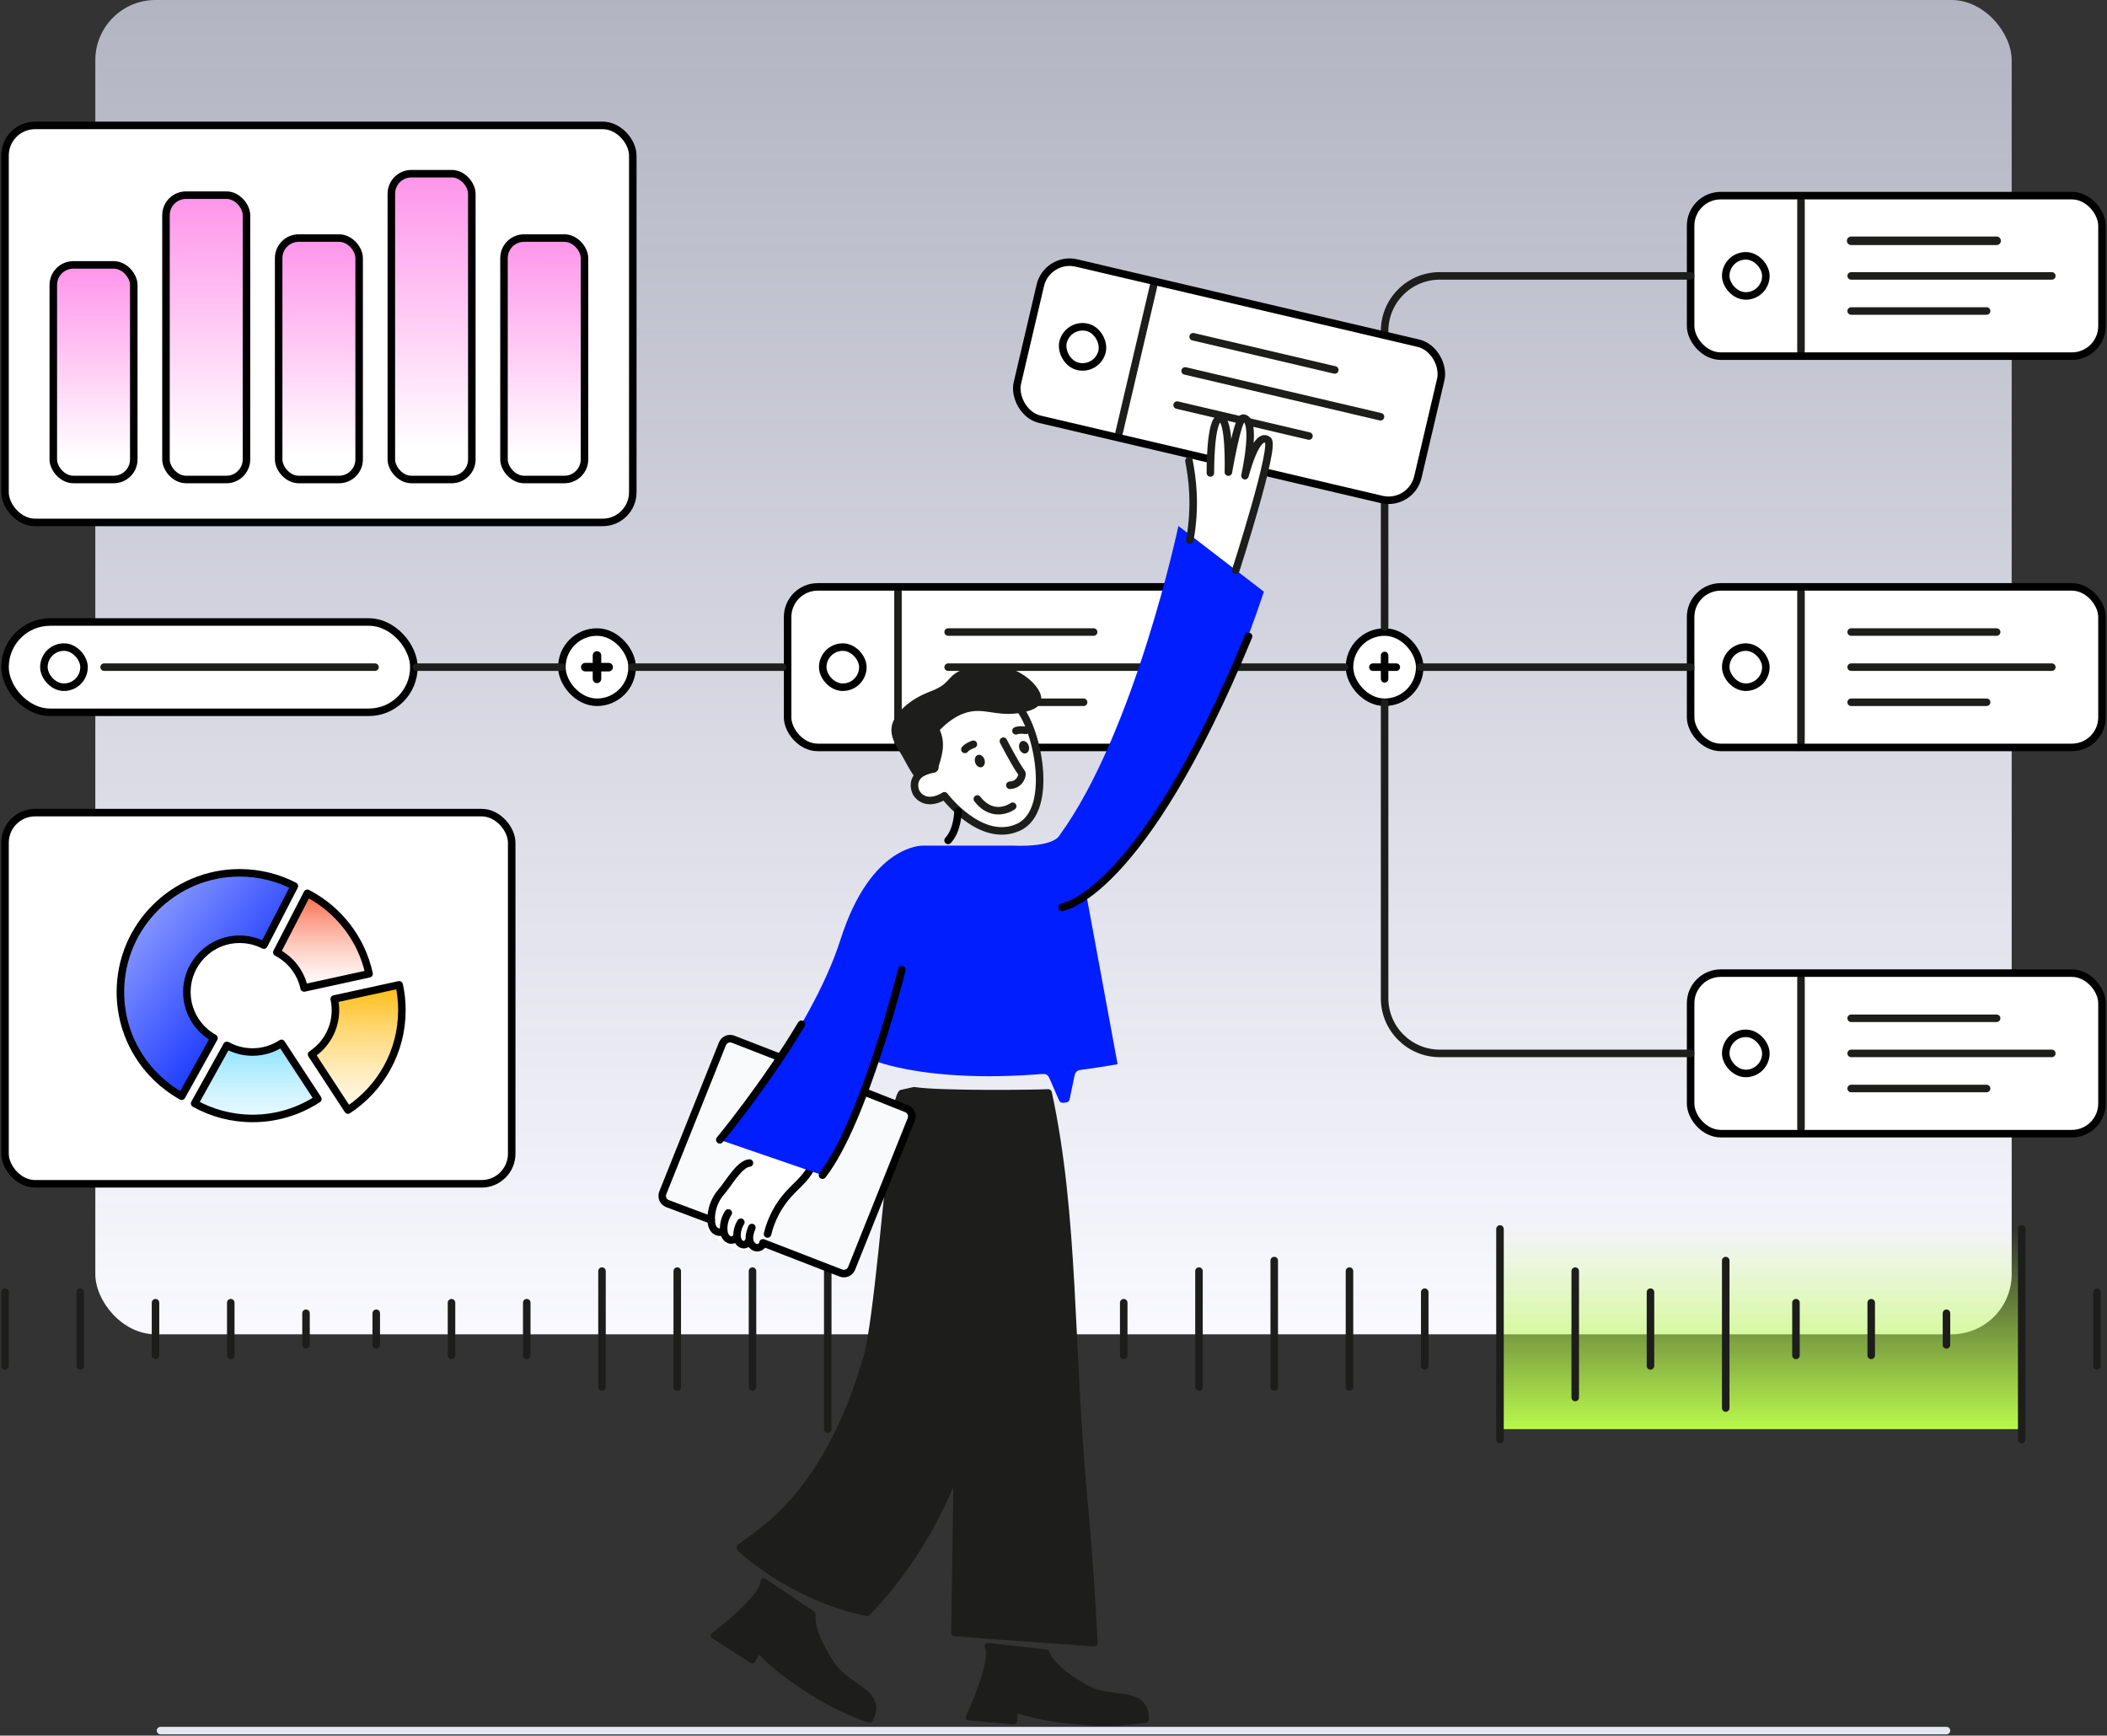 <svg width="420" height="346" viewBox="0 0 420 346" fill="none" xmlns="http://www.w3.org/2000/svg">
<rect x="0" y="0" width="420" height="346" fill="#333333" stroke="none"/>
<rect x="19" width="382" height="266" rx="12" fill="url(#paint0_linear_6289_63931)"/>
<rect x="1" y="124" width="81.5" height="18" rx="9" fill="white"/>
<g clip-path="url(#clip0_6289_63931)">
<rect x="8.75" y="129" width="8" height="8" rx="4" fill="white"/>
<mask id="mask0_6289_63931" style="mask-type:alpha" maskUnits="userSpaceOnUse" x="8" y="129" width="9" height="8">
<rect x="8.75" y="129" width="8" height="8" rx="1.5" fill="#D9D9D9"/>
</mask>
<g mask="url(#mask0_6289_63931)">
</g>
</g>
<rect x="8.75" y="129" width="8" height="8" rx="4" stroke="black" stroke-width="1.5" stroke-linecap="round" stroke-linejoin="round"/>
<path d="M20.75 133H74.75" stroke="#1D1D1B" stroke-width="1.5" stroke-linecap="round" stroke-linejoin="round"/>
<rect x="1" y="124" width="81.5" height="18" rx="9" stroke="black" stroke-width="1.5" stroke-linecap="round" stroke-linejoin="round"/>
<rect x="112" y="126" width="14" height="14" rx="7" fill="white"/>
<g clip-path="url(#clip1_6289_63931)">
<path d="M116.664 133H121.331" stroke="black" stroke-width="1.7" stroke-linecap="round" stroke-linejoin="round"/>
<path d="M119 130.667V135.333" stroke="black" stroke-width="1.7" stroke-linecap="round" stroke-linejoin="round"/>
</g>
<rect x="112" y="126" width="14" height="14" rx="7" stroke="black" stroke-width="1.5" stroke-linecap="round" stroke-linejoin="round"/>
<rect x="269" y="126" width="14" height="14" rx="7" fill="white"/>
<g clip-path="url(#clip2_6289_63931)">
<path d="M273.664 133H278.331" stroke="black" stroke-width="1.5" stroke-linecap="round" stroke-linejoin="round"/>
<path d="M276 130.667V135.333" stroke="black" stroke-width="1.5" stroke-linecap="round" stroke-linejoin="round"/>
</g>
<rect x="269" y="126" width="14" height="14" rx="7" stroke="black" stroke-width="1.5" stroke-linecap="round" stroke-linejoin="round"/>
<rect x="157" y="117" width="82" height="32" rx="6" fill="white"/>
<g clip-path="url(#clip3_6289_63931)">
<rect x="164" y="129" width="8" height="8" rx="4" fill="white"/>
<mask id="mask1_6289_63931" style="mask-type:alpha" maskUnits="userSpaceOnUse" x="164" y="129" width="8" height="8">
<rect x="164" y="129" width="8" height="8" rx="1.5" fill="#D9D9D9"/>
</mask>
<g mask="url(#mask1_6289_63931)">
</g>
</g>
<rect x="164" y="129" width="8" height="8" rx="4" stroke="black" stroke-width="1.5" stroke-linecap="round" stroke-linejoin="round"/>
<path d="M179 118V148" stroke="#1D1D1B" stroke-width="1.5" stroke-linecap="round" stroke-linejoin="round"/>
<path d="M189 126H218" stroke="#1D1D1B" stroke-width="1.5" stroke-linecap="round" stroke-linejoin="round"/>
<path d="M189 133H229" stroke="#1D1D1B" stroke-width="1.5" stroke-linecap="round" stroke-linejoin="round"/>
<path d="M189 140H216" stroke="#1D1D1B" stroke-width="1.5" stroke-linecap="round" stroke-linejoin="round"/>
<rect x="157" y="117" width="82" height="32" rx="6" stroke="black" stroke-width="1.5" stroke-linecap="round" stroke-linejoin="round"/>
<rect x="337" y="194" width="82" height="32" rx="6" fill="white"/>
<g clip-path="url(#clip4_6289_63931)">
<rect x="344" y="206" width="8" height="8" rx="4" fill="white"/>
<mask id="mask2_6289_63931" style="mask-type:alpha" maskUnits="userSpaceOnUse" x="344" y="206" width="8" height="8">
<rect x="344" y="206" width="8" height="8" rx="1.5" fill="#D9D9D9"/>
</mask>
<g mask="url(#mask2_6289_63931)">
</g>
</g>
<rect x="344" y="206" width="8" height="8" rx="4" stroke="black" stroke-width="1.5" stroke-linecap="round" stroke-linejoin="round"/>
<path d="M359 195V225" stroke="#1D1D1B" stroke-width="1.5" stroke-linecap="round" stroke-linejoin="round"/>
<path d="M369 203H398" stroke="#1D1D1B" stroke-width="1.5" stroke-linecap="round" stroke-linejoin="round"/>
<path d="M369 210H409" stroke="#1D1D1B" stroke-width="1.5" stroke-linecap="round" stroke-linejoin="round"/>
<path d="M369 217H396" stroke="#1D1D1B" stroke-width="1.5" stroke-linecap="round" stroke-linejoin="round"/>
<rect x="337" y="194" width="82" height="32" rx="6" stroke="black" stroke-width="1.5" stroke-linecap="round" stroke-linejoin="round"/>
<rect x="337" y="39" width="82" height="32" rx="6" fill="white"/>
<g clip-path="url(#clip5_6289_63931)">
<rect x="344" y="51" width="8" height="8" rx="4" fill="white"/>
<mask id="mask3_6289_63931" style="mask-type:alpha" maskUnits="userSpaceOnUse" x="344" y="51" width="8" height="8">
<rect x="344" y="51" width="8" height="8" rx="1.5" fill="#D9D9D9"/>
</mask>
<g mask="url(#mask3_6289_63931)">
</g>
</g>
<rect x="344" y="51" width="8" height="8" rx="4" stroke="black" stroke-width="1.5" stroke-linecap="round" stroke-linejoin="round"/>
<path d="M359 40V70" stroke="#1D1D1B" stroke-width="1.5" stroke-linecap="round" stroke-linejoin="round"/>
<path d="M369 48H398" stroke="#1D1D1B" stroke-width="1.7" stroke-linecap="round" stroke-linejoin="round"/>
<path d="M369 55H409" stroke="#1D1D1B" stroke-width="1.5" stroke-linecap="round" stroke-linejoin="round"/>
<path d="M369 62H396" stroke="#1D1D1B" stroke-width="1.5" stroke-linecap="round" stroke-linejoin="round"/>
<rect x="337" y="39" width="82" height="32" rx="6" stroke="black" stroke-width="1.5" stroke-linecap="round" stroke-linejoin="round"/>
<rect x="337" y="117" width="82" height="32" rx="6" fill="white"/>
<g clip-path="url(#clip6_6289_63931)">
<rect x="344" y="129" width="8" height="8" rx="4" fill="white"/>
<mask id="mask4_6289_63931" style="mask-type:alpha" maskUnits="userSpaceOnUse" x="344" y="129" width="8" height="8">
<rect x="344" y="129" width="8" height="8" rx="1.5" fill="#D9D9D9"/>
</mask>
<g mask="url(#mask4_6289_63931)">
</g>
</g>
<rect x="344" y="129" width="8" height="8" rx="4" stroke="black" stroke-width="1.5" stroke-linecap="round" stroke-linejoin="round"/>
<path d="M359 118V148" stroke="#1D1D1B" stroke-width="1.5" stroke-linecap="round" stroke-linejoin="round"/>
<path d="M369 126H398" stroke="#1D1D1B" stroke-width="1.5" stroke-linecap="round" stroke-linejoin="round"/>
<path d="M369 133H409" stroke="#1D1D1B" stroke-width="1.5" stroke-linecap="round" stroke-linejoin="round"/>
<path d="M369 140H396" stroke="#1D1D1B" stroke-width="1.5" stroke-linecap="round" stroke-linejoin="round"/>
<rect x="337" y="117" width="82" height="32" rx="6" stroke="black" stroke-width="1.5" stroke-linecap="round" stroke-linejoin="round"/>
<path d="M83 133L112 133" stroke="#1D1D1B" stroke-width="1.5" stroke-linecap="round" stroke-linejoin="round"/>
<path d="M126 133L156 133" stroke="#1D1D1B" stroke-width="1.5" stroke-linecap="round" stroke-linejoin="round"/>
<path d="M239 133L268 133" stroke="#1D1D1B" stroke-width="1.5" stroke-linecap="round" stroke-linejoin="round"/>
<path d="M283 133L337 133" stroke="#1D1D1B" stroke-width="1.5" stroke-linecap="round" stroke-linejoin="round"/>
<path d="M276 125V66C276 59.925 280.925 55 287 55H337" stroke="#1D1D1B" stroke-width="1.5" stroke-linecap="round" stroke-linejoin="round"/>
<path d="M276 140V199C276 205.075 280.925 210 287 210H337" stroke="#1D1D1B" stroke-width="1.5" stroke-linecap="round" stroke-linejoin="round"/>
<rect x="403" y="284.9" width="104" height="39.9" transform="rotate(180 403 284.9)" fill="url(#paint1_linear_6289_63931)"/>
<path d="M344 251.3L344 280.7" stroke="#1D1D1B" stroke-width="1.5" stroke-linecap="round" stroke-linejoin="round"/>
<path d="M329 257.6L329 272.3" stroke="#1D1D1B" stroke-width="1.5" stroke-linecap="round" stroke-linejoin="round"/>
<path d="M284 257.6L284 272.3" stroke="#1D1D1B" stroke-width="1.5" stroke-linecap="round" stroke-linejoin="round"/>
<path d="M269 253.4L269 276.5" stroke="#1D1D1B" stroke-width="1.5" stroke-linecap="round" stroke-linejoin="round"/>
<path d="M239 253.4L239 276.5" stroke="#1D1D1B" stroke-width="1.5" stroke-linecap="round" stroke-linejoin="round"/>
<path d="M224 259.7L224 270.2" stroke="#1D1D1B" stroke-width="1.5" stroke-linecap="round" stroke-linejoin="round"/>
<path d="M254 251.3L254 276.5" stroke="#1D1D1B" stroke-width="1.5" stroke-linecap="round" stroke-linejoin="round"/>
<path d="M210 253.4L210 276.5" stroke="#1D1D1B" stroke-width="1.5" stroke-linecap="round" stroke-linejoin="round"/>
<path d="M120 253.4L120 276.5" stroke="#1D1D1B" stroke-width="1.5" stroke-linecap="round" stroke-linejoin="round"/>
<path d="M105 259.7L105 270.2" stroke="#1D1D1B" stroke-width="1.5" stroke-linecap="round" stroke-linejoin="round"/>
<path d="M165 245L165 284.9" stroke="#1D1D1B" stroke-width="1.5" stroke-linecap="round" stroke-linejoin="round"/>
<path d="M299 245L299 287" stroke="#1D1D1B" stroke-width="1.5" stroke-linecap="round" stroke-linejoin="round"/>
<path d="M180 259.7L180 270.2" stroke="#1D1D1B" stroke-width="1.5" stroke-linecap="round" stroke-linejoin="round"/>
<path d="M135 253.4L135 276.5" stroke="#1D1D1B" stroke-width="1.5" stroke-linecap="round" stroke-linejoin="round"/>
<path d="M61 261.8L61 268.1" stroke="#1D1D1B" stroke-width="1.5" stroke-linecap="round" stroke-linejoin="round"/>
<path d="M31 259.7L31 270.199" stroke="#1D1D1B" stroke-width="1.5" stroke-linecap="round" stroke-linejoin="round"/>
<path d="M1 257.6L1 272.3" stroke="#1D1D1B" stroke-width="1.5" stroke-linecap="round" stroke-linejoin="round"/>
<path d="M314 253.4L314 278.6" stroke="#1D1D1B" stroke-width="1.5" stroke-linecap="round" stroke-linejoin="round"/>
<path d="M195 259.7L195 270.2" stroke="#1D1D1B" stroke-width="1.5" stroke-linecap="round" stroke-linejoin="round"/>
<path d="M150 253.4L150 276.5" stroke="#1D1D1B" stroke-width="1.5" stroke-linecap="round" stroke-linejoin="round"/>
<path d="M75 261.8L75 268.1" stroke="#1D1D1B" stroke-width="1.5" stroke-linecap="round" stroke-linejoin="round"/>
<path d="M46 259.7L46 270.199" stroke="#1D1D1B" stroke-width="1.5" stroke-linecap="round" stroke-linejoin="round"/>
<path d="M16 257.6L16 272.3" stroke="#1D1D1B" stroke-width="1.5" stroke-linecap="round" stroke-linejoin="round"/>
<path d="M90 259.7L90 270.2" stroke="#1D1D1B" stroke-width="1.5" stroke-linecap="round" stroke-linejoin="round"/>
<path d="M358 270.2L358 259.7" stroke="#1D1D1B" stroke-width="1.5" stroke-linecap="round" stroke-linejoin="round"/>
<path d="M388 268.1L388 261.8" stroke="#1D1D1B" stroke-width="1.5" stroke-linecap="round" stroke-linejoin="round"/>
<path d="M403 287L403 245" stroke="#1D1D1B" stroke-width="1.5" stroke-linecap="round" stroke-linejoin="round"/>
<path d="M418 272.3L418 257.6" stroke="#1D1D1B" stroke-width="1.5" stroke-linecap="round" stroke-linejoin="round"/>
<path d="M373 270.2L373 259.7" stroke="#1D1D1B" stroke-width="1.5" stroke-linecap="round" stroke-linejoin="round"/>
<path d="M192.544 342.071C194.565 337.82 197.38 330.362 196.324 328.455C196.211 328.249 196.224 328.001 196.35 327.804C196.48 327.612 196.709 327.506 196.939 327.529L208.62 328.841C208.847 328.868 209.045 329.016 209.132 329.227C210.266 332.058 213.958 334.277 215.731 335.345C215.96 335.482 216.156 335.6 216.312 335.701C218.335 336.98 220.613 337.26 222.618 337.507C224.98 337.799 227.213 338.073 228.364 339.961C228.855 340.769 229.073 341.742 229.002 342.845C228.987 343.063 228.865 343.251 228.685 343.349C228.621 343.383 228.552 343.409 228.473 343.422C224.834 343.996 221.13 344.184 217.466 343.981C211.737 343.664 206.596 342.81 202.861 341.56L202.757 343.186C202.744 343.355 202.669 343.514 202.538 343.623C202.412 343.731 202.242 343.785 202.074 343.772L193.049 342.957C192.844 342.938 192.661 342.824 192.563 342.644C192.46 342.469 192.453 342.253 192.54 342.067L192.544 342.071Z" fill="#1D1D1B"/>
<path d="M182.215 217.447C187.146 218.256 206.793 218.021 208.928 217.88C214.245 242.351 213.237 269.042 215.972 298.379C216.9 308.332 217.581 318.034 218.052 327.473C208.819 326.802 199.59 326.132 190.356 325.461C191.218 266.891 191.847 253.101 187.008 248.847C183.646 245.893 179.94 241.916 178.385 234.834C177.585 231.181 178.324 220.305 179.725 218.01L182.211 217.452L182.215 217.447Z" fill="#1D1D1B" stroke="#1D1D1B" stroke-width="1.5" stroke-linecap="round" stroke-linejoin="round"/>
<path d="M194.39 279.356L196.57 260.41L185.367 241.703L178.125 227.905C177.067 235.658 174.841 263.715 172.879 270.529C164.993 297.93 151.938 305.201 147.564 308.514C147.483 308.576 157.46 318.168 172.761 321.43C174.726 319.585 189.782 304.145 194.39 279.352" fill="#1D1D1B"/>
<path d="M194.39 279.356L196.57 260.41L185.367 241.703L178.125 227.905C177.067 235.658 174.841 263.715 172.879 270.529C164.993 297.93 151.938 305.201 147.564 308.514C147.483 308.576 157.46 318.168 172.761 321.43C174.726 319.585 189.782 304.145 194.39 279.352" stroke="#1D1D1B" stroke-width="1.5" stroke-linecap="round" stroke-linejoin="round"/>
<path d="M158 212.5L167.5 202L163 214L182 222L169 254.5L164 253L140 243.5L132 239.5L143 212.5L145 207.5L153.5 210.5L158 212.5Z" fill="#F8FAFC"/>
<path d="M247 111.5L240.5 125.5L236 115.5L238 102.5L237 90.5L253 92L247 111.5Z" fill="white"/>
<path d="M160.5 234.5L165 224C162.833 225 157.7 227.3 154.5 228.5C151.3 229.7 145.833 235 143.5 237.5L141.5 240.5L141 245L143.5 247.5L146.5 249L150.5 249.5H152L154.5 241.5L160.5 234.5Z" fill="white"/>
<path d="M153 246.001C153.717 243.009 155.209 240.205 157.292 237.939C159.018 236.061 161.213 234.426 161.983 232" stroke="black" stroke-width="1.5" stroke-linecap="round" stroke-linejoin="round"/>
<path d="M141.943 325.567C145.703 322.73 151.645 317.422 151.595 315.247C151.591 315.013 151.715 314.794 151.921 314.685C152.127 314.572 152.375 314.585 152.572 314.715L162.319 321.285C162.512 321.416 162.617 321.635 162.59 321.867C162.286 324.9 164.531 328.574 165.606 330.343C165.746 330.574 165.863 330.766 165.956 330.925C167.158 332.996 169.045 334.295 170.708 335.444C172.669 336.797 174.52 338.072 174.665 340.277C174.726 341.224 174.47 342.183 173.896 343.129C173.782 343.312 173.59 343.425 173.383 343.432C173.308 343.436 173.236 343.422 173.16 343.4C169.667 342.225 166.299 340.676 163.143 338.802C158.209 335.869 154.051 332.73 151.318 329.896L150.477 331.29C150.388 331.436 150.247 331.537 150.082 331.577C149.916 331.617 149.747 331.587 149.604 331.493L141.982 326.594C141.808 326.484 141.705 326.296 141.694 326.093C141.683 325.891 141.778 325.696 141.943 325.571L141.943 325.567Z" fill="#1D1D1B"/>
<path d="M201.884 168.58H183.944C183.944 168.58 173.622 168.254 167.56 187.255C161.499 206.26 143.477 227.231 143.477 227.231L163.956 234.274C163.956 234.274 167.56 231.326 174.443 211.504C174.443 211.504 189.844 217.895 222.776 212.16L216.55 178.411C216.55 178.411 236.212 165.14 251.939 117.955L234.899 104.85C234.899 104.85 226.216 145.974 211.141 166.614C211.141 166.614 210.158 168.91 201.884 168.58Z" fill="#001EFF"/>
<path d="M143.477 227.23C143.477 227.23 152.434 216.417 159.751 204.186" stroke="black" stroke-width="1.5" stroke-linecap="round" stroke-linejoin="round"/>
<path d="M179.767 193.32C179.767 193.32 172.314 223.548 163.957 234.279" stroke="black" stroke-width="1.5" stroke-linecap="round" stroke-linejoin="round"/>
<path d="M211.715 180.867C211.715 180.867 227.472 178.846 248.878 126.856" stroke="black" stroke-width="1.5" stroke-linecap="round" stroke-linejoin="round"/>
<path d="M207.516 214.052C208.872 213.999 209.011 214.569 209.342 215.295L211.059 219.247C211.246 219.708 211.538 219.887 211.946 219.843L212.494 219.787C212.903 219.743 213.155 219.513 213.242 219.021L214.116 214.799C214.29 214.021 214.312 213.43 215.651 213.208L207.516 214.052Z" fill="#001EFF"/>
<path d="M145.169 241.805C144.547 242.766 144.225 243.918 144.256 245.058C144.269 245.492 144.334 245.931 144.525 246.323C144.717 246.714 145.047 247.049 145.465 247.171C145.882 247.292 146.378 247.171 146.634 246.818" stroke="black" stroke-width="1.5" stroke-linecap="round" stroke-linejoin="round"/>
<path d="M147.677 243.657C147.212 244.384 146.947 245.236 146.916 246.101C146.903 246.527 146.947 246.966 147.134 247.349C147.321 247.732 147.673 248.053 148.095 248.123C148.516 248.192 148.99 247.966 149.129 247.562" stroke="black" stroke-width="1.5" stroke-linecap="round" stroke-linejoin="round"/>
<path d="M149.876 244.714C149.689 245.214 149.502 245.718 149.419 246.249C149.337 246.775 149.372 247.336 149.606 247.814C149.841 248.293 150.306 248.68 150.837 248.732C151.367 248.784 151.937 248.449 152.072 247.932" stroke="black" stroke-width="1.5" stroke-linecap="round" stroke-linejoin="round"/>
<path d="M144.204 245.388C143.691 245.845 142.821 245.653 142.369 245.136C141.917 244.618 141.786 243.897 141.769 243.21C141.708 241.166 142.452 239.109 143.808 237.579C145.165 236.048 147.352 232.04 149.387 231.853" stroke="black" stroke-width="1.5" stroke-linecap="round" stroke-linejoin="round"/>
<path d="M141.767 243.21L133.036 239.94C132.193 239.601 131.78 238.644 132.119 237.796L144.006 208.095C144.345 207.251 145.302 206.838 146.15 207.177L155.55 210.83" stroke="black" stroke-width="1.5" stroke-linecap="round" stroke-linejoin="round"/>
<path d="M172.244 217.652L180.723 221.017C181.567 221.356 181.98 222.313 181.64 223.161L169.753 252.862C169.414 253.706 168.457 254.119 167.609 253.78L152.09 247.767" stroke="black" stroke-width="1.5" stroke-linecap="round" stroke-linejoin="round"/>
<rect x="208.738" y="51.058" width="82" height="32" rx="6" transform="rotate(13.204 208.738 51.058)" fill="white"/>
<rect x="212.812" y="64.34" width="8" height="8" rx="4" transform="rotate(13.204 212.812 64.34)" fill="white"/>
<mask id="mask5_6289_63931" style="mask-type:alpha" maskUnits="userSpaceOnUse" x="211" y="64" width="10" height="10">
<rect x="212.812" y="64.34" width="8" height="8" rx="1.5" transform="rotate(13.204 212.812 64.34)" fill="#D9D9D9"/>
</mask>
<g mask="url(#mask5_6289_63931)">
</g>
<rect x="212.812" y="64.34" width="8" height="8" rx="4" transform="rotate(13.204 212.812 64.34)" stroke="black" stroke-width="1.5" stroke-linecap="round" stroke-linejoin="round"/>
<path d="M229.93 57.057L223.077 86.264" stroke="#1D1D1B" stroke-width="1.5" stroke-linecap="round" stroke-linejoin="round"/>
<path d="M237.836 67.129L266.069 73.753" stroke="#1D1D1B" stroke-width="1.5" stroke-linecap="round" stroke-linejoin="round"/>
<path d="M236.238 73.944L275.181 83.081" stroke="#1D1D1B" stroke-width="1.5" stroke-linecap="round" stroke-linejoin="round"/>
<path d="M234.641 80.759L260.927 86.926" stroke="#1D1D1B" stroke-width="1.5" stroke-linecap="round" stroke-linejoin="round"/>
<rect x="208.738" y="51.058" width="82" height="32" rx="6" transform="rotate(13.204 208.738 51.058)" stroke="black" stroke-width="1.5" stroke-linecap="round" stroke-linejoin="round"/>
<path d="M241.27 94.284C241.27 94.284 241.183 83.532 243.188 83.393C245.192 83.254 244.862 94.119 244.862 94.119C244.862 94.119 246.701 83.353 247.775 83.353C250.749 83.353 248.162 94.832 248.162 94.832C250.249 87.31 251.845 87.015 252.762 87.754C254.292 88.993 246.344 113.651 246.344 113.651" fill="white"/>
<path d="M241.27 94.284C241.27 94.284 241.183 83.532 243.188 83.393C245.192 83.254 244.862 94.119 244.862 94.119C244.862 94.119 246.701 83.353 247.775 83.353C250.749 83.353 248.162 94.832 248.162 94.832C250.249 87.31 251.845 87.015 252.762 87.754C254.292 88.993 246.344 113.651 246.344 113.651" stroke="#1D1D1B" stroke-width="1.5" stroke-linecap="round" stroke-linejoin="round"/>
<path d="M237.169 107.716C238.421 100.711 237.678 95.406 237.004 91.85" stroke="#1D1D1B" stroke-width="1.5" stroke-linecap="round" stroke-linejoin="round"/>
<path d="M188.261 158.645C188.261 158.645 184.746 161.057 182.721 158.174C181.974 156.855 181.653 153.989 186.345 153.085C184.893 150.028 182.763 143.792 185.852 143.307C189.713 142.7 190.385 135.863 202.662 140.667C206.604 144.208 210.454 161.55 202.983 164.929C195.512 168.308 188.261 158.645 188.261 158.645Z" fill="white" stroke="#1D1D1B" stroke-width="1.5" stroke-linecap="round" stroke-linejoin="round"/>
<path d="M200.013 147.759C200.013 147.759 202.296 152.22 203.65 154.081C203.922 154.288 203.448 156.473 201.3 156.547" stroke="#1D1D1B" stroke-width="1.5" stroke-linecap="round" stroke-linejoin="round"/>
<path d="M201.861 160.724C201.861 160.724 198.097 163.489 194.816 159.284" stroke="#1D1D1B" stroke-width="1.5" stroke-linecap="round" stroke-linejoin="round"/>
<path d="M195.684 152.937C196.199 152.779 196.451 152.107 196.245 151.435C196.04 150.764 195.456 150.347 194.941 150.504C194.425 150.662 194.174 151.334 194.38 152.006C194.585 152.677 195.169 153.094 195.684 152.937Z" fill="#1D1D1B"/>
<path d="M204.501 150.176C205.016 150.018 205.267 149.346 205.062 148.674C204.856 148.002 204.272 147.585 203.757 147.743C203.242 147.9 202.991 148.573 203.196 149.244C203.401 149.916 203.985 150.333 204.501 150.176Z" fill="#1D1D1B"/>
<path d="M192.335 149.397C192.335 149.397 192.685 148.872 194.03 148.373" stroke="#1D1D1B" stroke-width="1.5" stroke-linecap="round" stroke-linejoin="round"/>
<path d="M202.514 145.691C202.514 145.691 203.069 145.395 204.493 145.595" stroke="#1D1D1B" stroke-width="1.5" stroke-linecap="round" stroke-linejoin="round"/>
<path d="M186.434 145.393C187.931 148.229 186.973 150.594 186.172 153.279C185.684 153.358 185.083 153.5 184.426 153.754C183.832 153.987 183.338 154.253 182.944 154.498C182.944 154.498 181.763 152.777 180.725 150.726C179.864 149.029 177.37 146.369 178.954 143.684C179.913 142.056 181.836 140.027 185.724 138.549C190.224 136.839 189.135 135.275 192.351 134.118C196.207 132.726 199.844 133.529 201.449 134.103C204.735 135.271 207.277 138.312 206.752 139.671C206.478 140.378 205.684 140.814 204.167 141.181C199.724 142.252 197.265 140.738 194.121 141.016C192.262 141.179 189.563 142.023 186.434 145.393Z" fill="#1D1D1B" stroke="#1D1D1B" stroke-width="1.5" stroke-linecap="round" stroke-linejoin="round"/>
<path d="M190.958 161.746C190.958 161.746 190.917 165.484 188.984 167.54" stroke="black" stroke-width="1.5" stroke-linecap="round" stroke-linejoin="round"/>
<path d="M32 345H388" stroke="#E2E8F0" stroke-width="1.5" stroke-linecap="round" stroke-linejoin="round"/>
<rect x="1" y="162" width="101" height="74" rx="6" fill="white" stroke="black" stroke-width="1.5" stroke-linecap="round" stroke-linejoin="round"/>
<path d="M47.768 174C34.644 174 24 184.637 24 197.763C24 206.696 28.927 214.475 36.219 218.534L42.656 206.955C39.433 205.159 37.253 201.715 37.253 197.763C37.253 191.955 41.959 187.246 47.768 187.246C49.504 187.246 51.148 187.67 52.598 188.414L58.68 176.645C55.415 174.951 51.698 174 47.768 174Z" fill="url(#paint2_linear_6289_63931)" style="mix-blend-mode:multiply"/>
<path d="M47.768 174C34.644 174 24 184.637 24 197.763C24 206.696 28.927 214.475 36.219 218.534L42.656 206.955C39.433 205.159 37.253 201.715 37.253 197.763C37.253 191.955 41.959 187.246 47.768 187.246C49.504 187.246 51.148 187.67 52.598 188.414L58.68 176.645C55.415 174.951 51.698 174 47.768 174Z" stroke="black" stroke-width="1.5" stroke-linecap="round" stroke-linejoin="round"/>
<path d="M80.11 201.405C80.11 209.725 75.834 217.042 69.365 221.29L62.105 210.2C64.973 208.321 66.866 205.085 66.866 201.405C66.866 200.634 66.783 199.882 66.622 199.157L79.57 196.331C79.93 197.97 80.115 199.665 80.115 201.405H80.11Z" fill="url(#paint3_linear_6289_63931)" style="mix-blend-mode:multiply"/>
<path d="M80.11 201.405C80.11 209.725 75.834 217.042 69.365 221.29L62.105 210.2C64.973 208.321 66.866 205.085 66.866 201.405C66.866 200.634 66.783 199.882 66.622 199.157L79.57 196.331C79.93 197.97 80.115 199.665 80.115 201.405H80.11Z" stroke="black" stroke-width="1.5" stroke-linecap="round" stroke-linejoin="round"/>
<path d="M73.572 194.129L60.624 196.955C59.955 193.857 57.918 191.276 55.18 189.854L61.261 178.086C67.454 181.29 72.053 187.135 73.572 194.129Z" fill="url(#paint4_linear_6289_63931)" style="mix-blend-mode:multiply"/>
<path d="M73.572 194.129L60.624 196.955C59.955 193.857 57.918 191.276 55.18 189.854L61.261 178.086C67.454 181.29 72.053 187.135 73.572 194.129Z" stroke="black" stroke-width="1.5" stroke-linecap="round" stroke-linejoin="round"/>
<path d="M63.364 219.088C59.623 221.539 55.149 222.966 50.346 222.966C46.153 222.966 42.219 221.881 38.797 219.979L45.234 208.4C46.749 209.245 48.49 209.725 50.346 209.725C52.47 209.725 54.451 209.092 56.104 208.003L63.364 219.092V219.088Z" fill="url(#paint5_linear_6289_63931)" stroke="black" stroke-width="1.5" stroke-linecap="round" stroke-linejoin="round"/>
<rect x="1" y="25" width="125.136" height="79.146" rx="6" fill="white" stroke="black" stroke-width="1.5" stroke-linecap="round" stroke-linejoin="round"/>
<rect x="10.625" y="52.808" width="16.043" height="42.782" rx="4" fill="url(#paint6_linear_6289_63931)" style="mix-blend-mode:multiply"/>
<rect x="10.625" y="52.808" width="16.043" height="42.782" rx="4" stroke="black" stroke-width="1.5" stroke-linecap="round" stroke-linejoin="round"/>
<rect x="55.547" y="47.46" width="16.043" height="48.129" rx="4" fill="url(#paint7_linear_6289_63931)" style="mix-blend-mode:multiply"/>
<rect x="55.547" y="47.46" width="16.043" height="48.129" rx="4" stroke="black" stroke-width="1.5" stroke-linecap="round" stroke-linejoin="round"/>
<rect x="100.465" y="47.46" width="16.043" height="48.129" rx="4" fill="url(#paint8_linear_6289_63931)" style="mix-blend-mode:multiply"/>
<rect x="100.465" y="47.46" width="16.043" height="48.129" rx="4" stroke="black" stroke-width="1.5" stroke-linecap="round" stroke-linejoin="round"/>
<rect x="33.086" y="38.904" width="16.043" height="56.686" rx="4" fill="url(#paint9_linear_6289_63931)" style="mix-blend-mode:multiply"/>
<rect x="33.086" y="38.904" width="16.043" height="56.686" rx="4" stroke="black" stroke-width="1.5" stroke-linecap="round" stroke-linejoin="round"/>
<rect x="78.008" y="34.626" width="16.043" height="60.964" rx="4" fill="url(#paint10_linear_6289_63931)" style="mix-blend-mode:multiply"/>
<rect x="78.008" y="34.626" width="16.043" height="60.964" rx="4" stroke="black" stroke-width="1.5" stroke-linecap="round" stroke-linejoin="round"/>
<defs>
<linearGradient id="paint0_linear_6289_63931" x1="196.496" y1="-7.95544e-06" x2="196.496" y2="266" gradientUnits="userSpaceOnUse">
<stop stop-color="#E9ECFF" stop-opacity="0.7"/>
<stop offset="1" stop-color="#F9F9FF"/>
</linearGradient>
<linearGradient id="paint1_linear_6289_63931" x1="455" y1="284.9" x2="455" y2="324.8" gradientUnits="userSpaceOnUse">
<stop stop-color="#B9F94D"/>
<stop offset="1" stop-color="#B9F94D" stop-opacity="0"/>
</linearGradient>
<linearGradient id="paint2_linear_6289_63931" x1="49.343" y1="212.539" x2="21.112" y2="190.555" gradientUnits="userSpaceOnUse">
<stop stop-color="#0527FF"/>
<stop offset="1" stop-color="#8A9AFF"/>
</linearGradient>
<linearGradient id="paint3_linear_6289_63931" x1="71.11" y1="196.331" x2="71.11" y2="221.29" gradientUnits="userSpaceOnUse">
<stop offset="0.052" stop-color="#FFC01F"/>
<stop offset="1" stop-color="#FFF7E2" stop-opacity="0.6"/>
</linearGradient>
<linearGradient id="paint4_linear_6289_63931" x1="64.376" y1="178.086" x2="64.376" y2="196.955" gradientUnits="userSpaceOnUse">
<stop stop-color="#F96846"/>
<stop offset="1" stop-color="white" stop-opacity="0.6"/>
</linearGradient>
<linearGradient id="paint5_linear_6289_63931" x1="51.08" y1="205.309" x2="51.08" y2="222.966" gradientUnits="userSpaceOnUse">
<stop stop-color="#71DCFF"/>
<stop offset="1" stop-color="#C4F0FF" stop-opacity="0.4"/>
</linearGradient>
<linearGradient id="paint6_linear_6289_63931" x1="18.647" y1="52.808" x2="18.647" y2="95.59" gradientUnits="userSpaceOnUse">
<stop stop-color="#FF94EA"/>
<stop offset="0.901" stop-color="white"/>
</linearGradient>
<linearGradient id="paint7_linear_6289_63931" x1="63.568" y1="47.46" x2="63.568" y2="95.59" gradientUnits="userSpaceOnUse">
<stop stop-color="#FF94EA"/>
<stop offset="0.901" stop-color="white"/>
</linearGradient>
<linearGradient id="paint8_linear_6289_63931" x1="108.486" y1="47.46" x2="108.486" y2="95.59" gradientUnits="userSpaceOnUse">
<stop stop-color="#FF94EA"/>
<stop offset="0.901" stop-color="white"/>
</linearGradient>
<linearGradient id="paint9_linear_6289_63931" x1="41.108" y1="38.904" x2="41.108" y2="95.59" gradientUnits="userSpaceOnUse">
<stop stop-color="#FF94EA"/>
<stop offset="0.901" stop-color="white"/>
</linearGradient>
<linearGradient id="paint10_linear_6289_63931" x1="86.029" y1="34.626" x2="86.029" y2="95.59" gradientUnits="userSpaceOnUse">
<stop stop-color="#FF94EA"/>
<stop offset="0.901" stop-color="white"/>
</linearGradient>
<clipPath id="clip0_6289_63931">
<rect x="8.75" y="129" width="8" height="8" rx="4" fill="white"/>
</clipPath>
<clipPath id="clip1_6289_63931">
<rect width="8" height="8" fill="white" transform="translate(115 129)"/>
</clipPath>
<clipPath id="clip2_6289_63931">
<rect width="8" height="8" fill="white" transform="translate(272 129)"/>
</clipPath>
<clipPath id="clip3_6289_63931">
<rect x="164" y="129" width="8" height="8" rx="4" fill="white"/>
</clipPath>
<clipPath id="clip4_6289_63931">
<rect x="344" y="206" width="8" height="8" rx="4" fill="white"/>
</clipPath>
<clipPath id="clip5_6289_63931">
<rect x="344" y="51" width="8" height="8" rx="4" fill="white"/>
</clipPath>
<clipPath id="clip6_6289_63931">
<rect x="344" y="129" width="8" height="8" rx="4" fill="white"/>
</clipPath>
</defs>
</svg>
